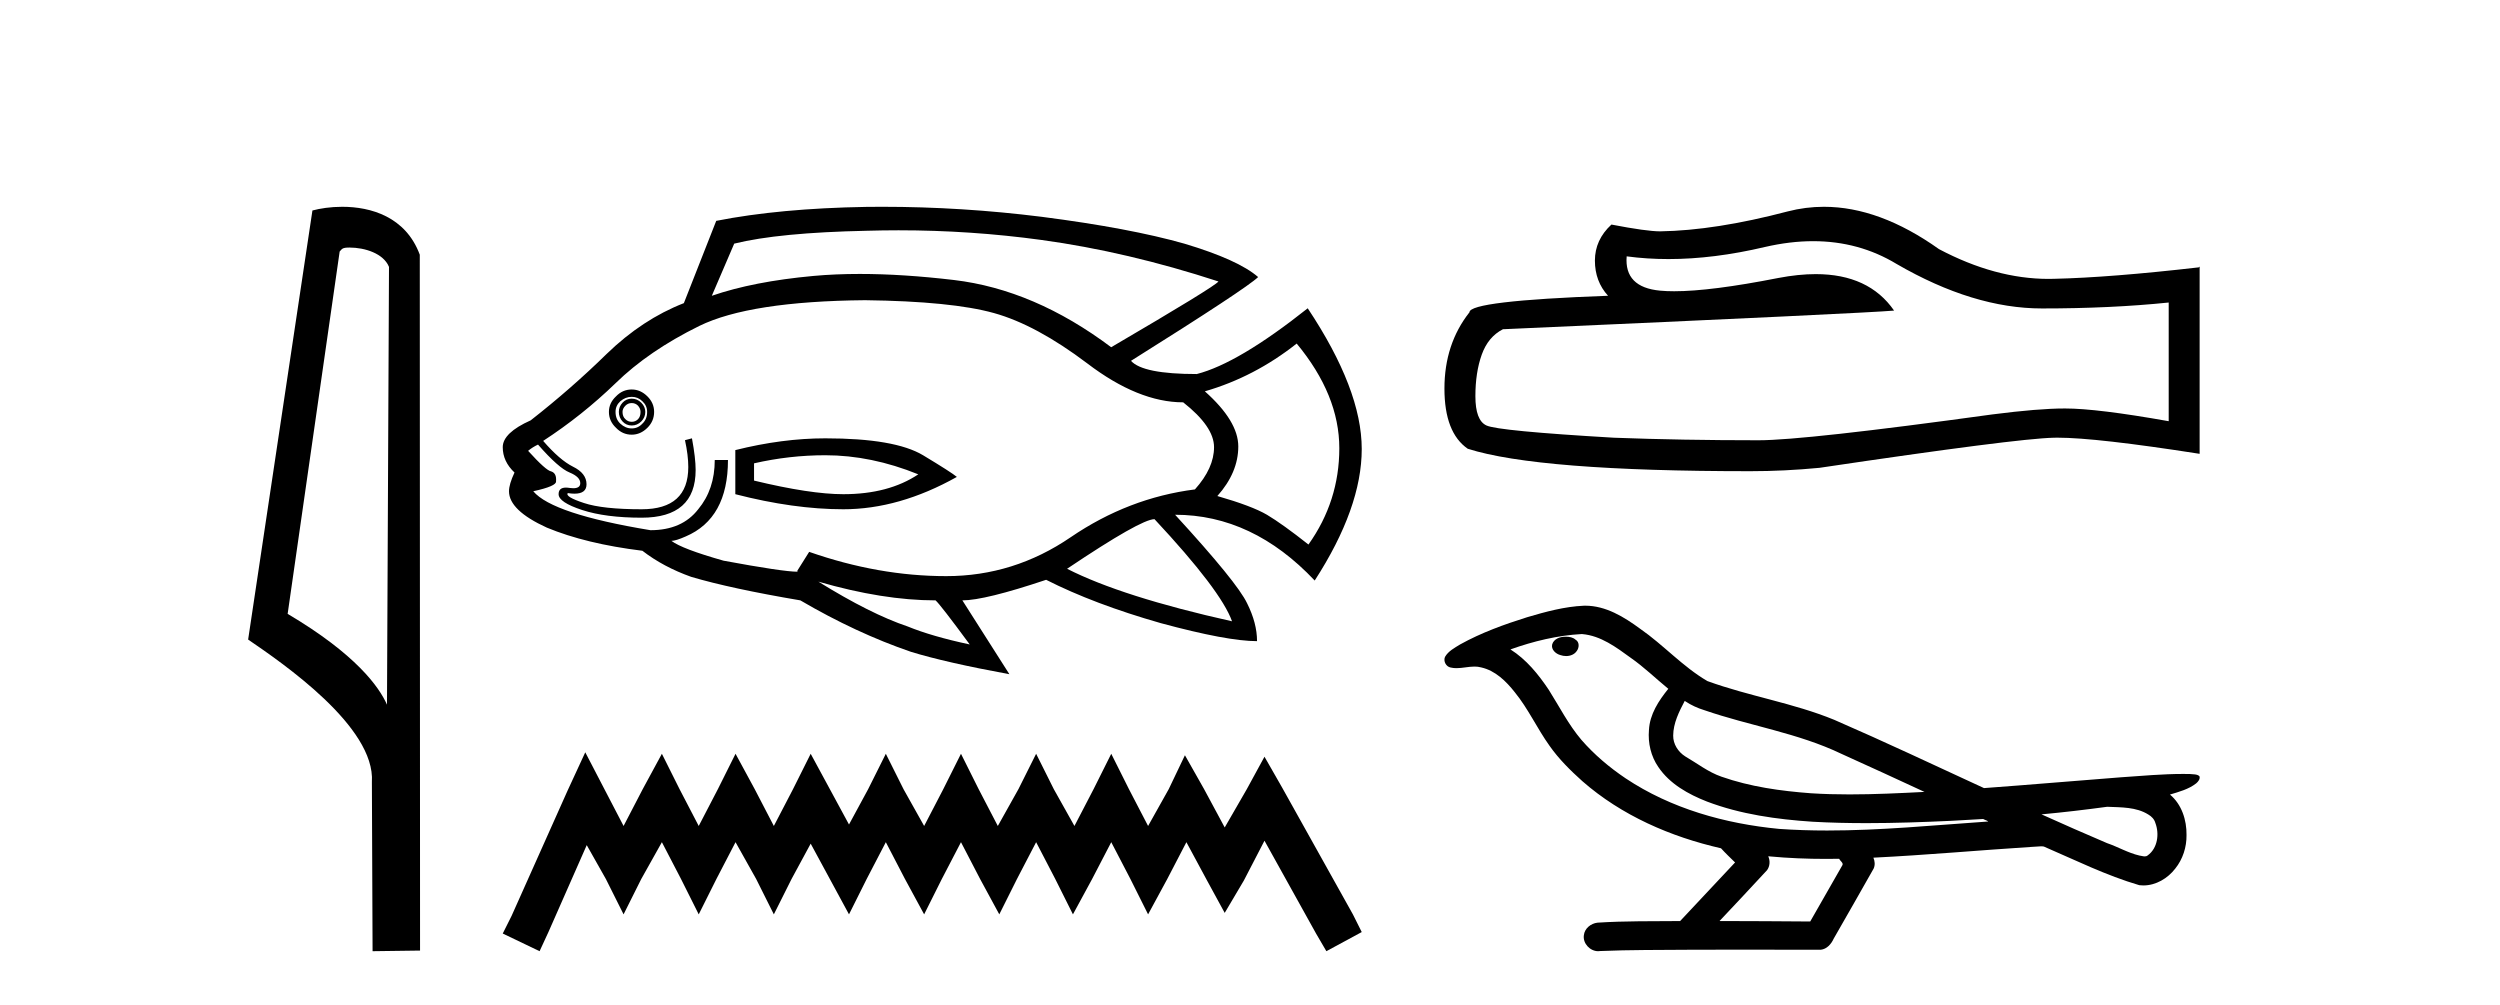 <?xml version='1.0' encoding='UTF-8' standalone='yes'?><svg xmlns='http://www.w3.org/2000/svg' xmlns:xlink='http://www.w3.org/1999/xlink' width='102.0' height='41.0' ><path d='M 14.259 10.1 C 14.884 10.1 15.648 10.34 15.871 10.89 L 15.789 28.751 L 15.789 28.751 C 15.473 28.034 14.531 26.699 11.736 25.046 L 13.858 10.263 C 13.958 10.157 13.955 10.1 14.259 10.1 ZM 15.789 28.751 L 15.789 28.751 C 15.789 28.751 15.789 28.751 15.789 28.751 L 15.789 28.751 L 15.789 28.751 ZM 13.962 8.437 C 13.484 8.437 13.053 8.505 12.747 8.588 L 10.124 26.094 C 11.512 27.044 15.325 29.648 15.173 31.91 L 15.201 38.809 L 17.138 38.783 L 17.127 10.393 C 16.551 8.837 15.12 8.437 13.962 8.437 Z' style='fill:#000000;stroke:none' /><path d='M 36.661 9.396 Q 39.609 9.396 42.488 9.79 Q 45.995 10.27 49.713 11.484 Q 49.563 11.694 45.336 14.167 Q 42.203 11.814 38.92 11.424 Q 36.829 11.177 35.081 11.177 Q 34.073 11.177 33.179 11.259 Q 30.736 11.484 29.042 12.068 L 29.956 9.94 Q 31.77 9.49 35.367 9.415 Q 36.016 9.396 36.661 9.396 ZM 25.774 16.445 Q 25.924 16.445 26.029 16.55 Q 26.134 16.67 26.134 16.805 Q 26.134 17 26.029 17.105 Q 25.924 17.21 25.774 17.21 Q 25.624 17.21 25.519 17.105 Q 25.399 17 25.399 16.805 Q 25.399 16.67 25.519 16.55 Q 25.624 16.445 25.774 16.445 ZM 25.774 16.266 Q 25.549 16.266 25.399 16.43 Q 25.249 16.595 25.249 16.805 Q 25.249 17.03 25.399 17.195 Q 25.549 17.36 25.774 17.36 Q 25.999 17.36 26.164 17.195 Q 26.328 17.03 26.328 16.805 Q 26.328 16.595 26.164 16.43 Q 25.999 16.266 25.774 16.266 ZM 25.774 16.191 Q 26.029 16.191 26.209 16.371 Q 26.403 16.55 26.403 16.805 Q 26.403 17.105 26.209 17.285 Q 26.029 17.48 25.774 17.48 Q 25.519 17.48 25.309 17.285 Q 25.114 17.105 25.114 16.805 Q 25.114 16.55 25.309 16.371 Q 25.519 16.191 25.774 16.191 ZM 25.774 15.891 Q 25.399 15.891 25.129 16.176 Q 24.844 16.445 24.844 16.805 Q 24.844 17.18 25.129 17.45 Q 25.399 17.735 25.774 17.735 Q 26.134 17.735 26.418 17.45 Q 26.688 17.18 26.688 16.805 Q 26.688 16.445 26.418 16.176 Q 26.134 15.891 25.774 15.891 ZM 33.674 18.574 Q 35.547 18.574 37.466 19.353 Q 36.252 20.163 34.408 20.163 Q 33.059 20.163 30.765 19.608 L 30.765 18.904 Q 32.205 18.574 33.674 18.574 ZM 33.674 17.884 Q 31.92 17.884 30.001 18.364 L 30.001 20.163 Q 32.384 20.778 34.408 20.778 Q 36.686 20.778 39.04 19.458 Q 38.83 19.279 37.661 18.574 Q 36.507 17.884 33.674 17.884 ZM 52.905 14.017 Q 54.644 16.116 54.644 18.289 Q 54.644 20.448 53.385 22.217 Q 52.321 21.377 51.691 21.002 Q 51.077 20.643 49.668 20.238 Q 50.522 19.279 50.522 18.214 Q 50.522 17.18 49.158 15.966 Q 51.182 15.381 52.905 14.017 ZM 35.292 12.248 Q 38.83 12.293 40.554 12.773 Q 42.278 13.253 44.361 14.827 Q 46.445 16.415 48.274 16.415 Q 49.533 17.405 49.533 18.244 Q 49.533 19.099 48.753 19.968 Q 46.04 20.313 43.687 21.917 Q 41.363 23.506 38.605 23.506 Q 35.847 23.506 33.014 22.516 L 32.534 23.281 L 32.534 23.326 Q 31.95 23.326 29.521 22.876 Q 27.827 22.396 27.393 22.067 Q 27.573 22.067 27.977 21.887 Q 29.701 21.152 29.701 18.769 L 29.162 18.769 Q 29.162 19.968 28.487 20.778 Q 27.827 21.632 26.538 21.632 Q 22.536 20.972 21.757 20.043 Q 22.716 19.833 22.686 19.638 Q 22.716 19.309 22.491 19.234 Q 22.281 19.204 21.547 18.394 Q 21.727 18.244 21.951 18.139 Q 22.791 19.099 23.241 19.279 Q 23.675 19.458 23.675 19.713 Q 23.675 19.92 23.39 19.92 Q 23.323 19.92 23.241 19.908 Q 23.157 19.894 23.089 19.894 Q 22.791 19.894 22.791 20.163 Q 22.791 20.493 23.75 20.808 Q 24.71 21.122 26.179 21.122 Q 28.382 21.122 28.382 19.174 Q 28.382 18.694 28.232 17.884 L 27.947 17.959 Q 28.082 18.574 28.082 19.054 Q 28.082 20.778 26.179 20.778 Q 24.59 20.778 23.825 20.523 Q 23.046 20.268 23.166 20.118 L 23.166 20.118 Q 23.319 20.142 23.441 20.142 Q 23.93 20.142 23.93 19.758 Q 23.93 19.309 23.375 19.039 Q 22.836 18.769 22.161 17.989 Q 23.75 16.955 25.114 15.636 Q 26.463 14.317 28.532 13.298 Q 30.586 12.293 35.292 12.248 ZM 47.104 21.182 Q 49.818 24.09 50.267 25.349 Q 45.77 24.345 43.537 23.206 Q 46.55 21.182 47.104 21.182 ZM 33.389 23.731 Q 36.027 24.495 38.17 24.495 Q 38.35 24.645 39.565 26.294 Q 38.021 25.964 37.031 25.559 Q 35.517 25.05 33.389 23.731 ZM 35.999 8.437 Q 35.675 8.437 35.352 8.441 Q 31.8 8.501 29.222 9.011 L 27.902 12.368 Q 26.209 13.028 24.755 14.437 Q 23.301 15.861 21.652 17.15 Q 20.512 17.66 20.512 18.244 Q 20.512 18.829 20.992 19.279 Q 20.767 19.758 20.767 20.043 Q 20.767 20.823 22.311 21.527 Q 23.9 22.187 26.209 22.471 Q 27.063 23.131 28.202 23.536 Q 29.821 24.015 32.654 24.495 Q 34.933 25.829 37.166 26.594 Q 38.575 27.028 41.183 27.508 L 39.265 24.495 Q 40.179 24.495 42.682 23.656 Q 44.631 24.645 47.359 25.424 Q 50.072 26.159 51.287 26.159 Q 51.287 25.424 50.882 24.615 Q 50.477 23.761 47.944 21.002 Q 51.107 21.002 53.64 23.686 Q 55.559 20.718 55.559 18.319 Q 55.559 15.891 53.355 12.578 Q 50.522 14.827 48.828 15.261 Q 46.625 15.261 46.145 14.722 Q 50.852 11.769 51.332 11.304 Q 50.522 10.599 48.319 9.94 Q 46.1 9.31 42.503 8.846 Q 39.232 8.437 35.999 8.437 Z' style='fill:#000000;stroke:none' /><path d='M 23.879 30.694 L 23.157 32.257 L 20.873 37.367 L 20.512 38.088 L 22.015 38.809 L 22.376 38.028 L 23.939 34.481 L 24.72 35.864 L 25.442 37.306 L 26.163 35.864 L 27.005 34.361 L 27.786 35.864 L 28.508 37.306 L 29.229 35.864 L 30.01 34.361 L 30.852 35.864 L 31.573 37.306 L 32.295 35.864 L 33.076 34.421 L 33.858 35.864 L 34.639 37.306 L 35.36 35.864 L 36.142 34.361 L 36.923 35.864 L 37.705 37.306 L 38.426 35.864 L 39.208 34.361 L 39.989 35.864 L 40.771 37.306 L 41.492 35.864 L 42.274 34.361 L 43.055 35.864 L 43.776 37.306 L 44.558 35.864 L 45.339 34.361 L 46.121 35.864 L 46.842 37.306 L 47.624 35.864 L 48.405 34.361 L 49.247 35.924 L 49.968 37.246 L 50.75 35.924 L 51.591 34.301 L 53.695 38.088 L 54.116 38.809 L 55.559 38.028 L 55.198 37.306 L 52.313 32.137 L 51.591 30.874 L 50.87 32.197 L 49.968 33.76 L 49.127 32.197 L 48.345 30.814 L 47.684 32.197 L 46.842 33.7 L 46.061 32.197 L 45.339 30.754 L 44.618 32.197 L 43.837 33.7 L 42.995 32.197 L 42.274 30.754 L 41.552 32.197 L 40.711 33.7 L 39.929 32.197 L 39.208 30.754 L 38.486 32.197 L 37.705 33.7 L 36.863 32.197 L 36.142 30.754 L 35.421 32.197 L 34.639 33.64 L 33.858 32.197 L 33.076 30.754 L 32.355 32.197 L 31.573 33.7 L 30.792 32.197 L 30.01 30.754 L 29.289 32.197 L 28.508 33.7 L 27.726 32.197 L 27.005 30.754 L 26.223 32.197 L 25.442 33.7 L 24.66 32.197 L 23.879 30.694 Z' style='fill:#000000;stroke:none' /><path d='M 73.978 9.84 Q 75.844 9.84 77.382 10.77 Q 80.512 12.585 83.313 12.585 Q 86.132 12.585 88.483 12.343 L 88.483 17.185 Q 85.561 16.666 84.264 16.666 L 84.23 16.666 Q 83.175 16.666 81.29 16.908 Q 73.63 17.963 71.746 17.963 Q 68.616 17.963 65.85 17.859 Q 61.112 17.582 60.645 17.358 Q 60.196 17.15 60.196 16.165 Q 60.196 15.196 60.455 14.47 Q 60.714 13.744 61.319 13.433 Q 76.12 12.776 77.279 12.672 Q 76.247 11.184 74.083 11.184 Q 73.38 11.184 72.558 11.341 Q 69.802 11.883 68.307 11.883 Q 67.993 11.883 67.734 11.859 Q 66.265 11.721 66.368 10.459 L 66.368 10.459 Q 67.194 10.57 68.073 10.57 Q 69.92 10.57 72.005 10.078 Q 73.034 9.84 73.978 9.84 ZM 74.418 8.437 Q 73.669 8.437 72.939 8.626 Q 69.982 9.404 67.734 9.439 Q 67.181 9.439 65.746 9.162 Q 65.072 9.784 65.072 10.632 Q 65.072 11.479 65.608 12.067 Q 59.954 12.274 59.954 12.741 Q 58.933 14.038 58.933 15.853 Q 58.933 17.652 59.884 18.309 Q 62.755 19.225 71.417 19.225 Q 72.8 19.225 74.236 19.087 Q 82.258 17.894 83.797 17.859 Q 83.87 17.857 83.949 17.857 Q 85.53 17.857 89.745 18.516 L 89.745 10.874 L 89.711 10.908 Q 86.097 11.323 83.815 11.375 Q 83.698 11.379 83.58 11.379 Q 81.408 11.379 79.112 10.165 Q 76.682 8.437 74.418 8.437 Z' style='fill:#000000;stroke:none' /><path d='M 63.889 25.978 C 63.876 25.978 63.863 25.978 63.851 25.979 C 63.641 25.98 63.397 26.069 63.33 26.287 C 63.275 26.499 63.476 26.678 63.663 26.727 C 63.736 26.753 63.817 26.767 63.897 26.767 C 64.067 26.767 64.237 26.704 64.334 26.558 C 64.435 26.425 64.447 26.192 64.284 26.1 C 64.177 26.003 64.03 25.978 63.889 25.978 ZM 68.737 28.597 L 68.752 28.606 L 68.761 28.613 C 68.999 28.771 69.259 28.89 69.533 28.974 C 71.382 29.614 73.354 29.904 75.129 30.756 C 76.262 31.266 77.391 31.788 78.519 32.31 C 77.501 32.362 76.48 32.412 75.46 32.412 C 74.935 32.412 74.41 32.399 73.885 32.365 C 72.651 32.273 71.408 32.1 70.237 31.689 C 69.697 31.503 69.242 31.142 68.754 30.859 C 68.467 30.676 68.261 30.358 68.266 30.011 C 68.27 29.504 68.506 29.036 68.737 28.597 ZM 64.539 25.869 L 64.556 25.871 L 64.558 25.871 C 65.311 25.936 65.938 26.406 66.53 26.836 C 67.077 27.217 67.552 27.682 68.067 28.103 C 67.675 28.588 67.308 29.144 67.277 29.788 C 67.233 30.315 67.357 30.857 67.66 31.294 C 68.124 31.984 68.884 32.405 69.643 32.703 C 71.019 33.226 72.494 33.43 73.957 33.527 C 74.689 33.568 75.422 33.584 76.156 33.584 C 77.311 33.584 78.467 33.543 79.621 33.489 C 80.052 33.468 80.483 33.443 80.913 33.415 C 80.959 33.449 81.212 33.521 81.072 33.521 C 81.07 33.521 81.068 33.521 81.066 33.521 C 78.897 33.671 76.724 33.885 74.549 33.885 C 73.895 33.885 73.241 33.865 72.587 33.819 C 70.382 33.607 68.179 32.993 66.322 31.754 C 65.661 31.308 65.046 30.79 64.522 30.187 C 63.997 29.569 63.624 28.835 63.193 28.15 C 62.769 27.516 62.277 26.907 61.626 26.496 C 62.564 26.162 63.542 25.923 64.539 25.869 ZM 85.97 32.917 L 85.982 32.917 C 86.547 32.942 87.157 32.922 87.652 33.233 C 87.785 33.31 87.897 33.425 87.939 33.578 C 88.108 34.022 88.032 34.61 87.625 34.901 C 87.59 34.931 87.549 34.941 87.507 34.941 C 87.434 34.941 87.356 34.913 87.287 34.906 C 86.827 34.8 86.415 34.552 85.968 34.4 C 85.072 34.018 84.181 33.627 83.293 33.226 C 84.188 33.143 85.081 33.038 85.97 32.917 ZM 72.144 34.936 C 72.163 34.937 72.182 34.939 72.201 34.941 C 72.967 35.013 73.736 35.043 74.506 35.043 C 74.684 35.043 74.861 35.041 75.039 35.038 C 75.074 35.126 75.223 35.208 75.169 35.301 C 74.732 36.066 74.294 36.831 73.857 37.597 C 72.623 37.586 71.39 37.581 70.156 37.578 C 70.802 36.886 71.456 36.202 72.095 35.504 C 72.215 35.343 72.227 35.116 72.144 34.936 ZM 64.678 24.712 C 64.659 24.712 64.639 24.712 64.62 24.713 C 63.829 24.749 63.06 24.96 62.305 25.183 C 61.367 25.478 60.433 25.815 59.573 26.293 C 59.348 26.433 59.089 26.565 58.955 26.803 C 58.881 26.977 58.998 27.2 59.186 27.235 C 59.266 27.254 59.345 27.261 59.425 27.261 C 59.669 27.261 59.915 27.196 60.159 27.196 C 60.251 27.196 60.343 27.205 60.434 27.231 C 61.009 27.36 61.45 27.795 61.803 28.243 C 62.353 28.917 62.715 29.722 63.221 30.428 C 63.6 30.969 64.072 31.433 64.561 31.873 C 66.159 33.271 68.158 34.141 70.217 34.61 C 70.399 34.811 70.597 34.998 70.791 35.188 C 70.044 35.985 69.297 36.782 68.549 37.579 C 67.425 37.589 66.297 37.572 65.175 37.645 C 64.907 37.677 64.653 37.877 64.622 38.155 C 64.572 38.49 64.873 38.809 65.204 38.809 C 65.233 38.809 65.262 38.807 65.292 38.802 C 66.499 38.751 67.708 38.76 68.917 38.75 C 69.568 38.747 70.219 38.746 70.87 38.746 C 72.009 38.746 73.148 38.749 74.287 38.75 C 74.536 38.723 74.716 38.516 74.813 38.3 C 75.356 37.345 75.909 36.394 76.446 35.435 C 76.509 35.295 76.495 35.13 76.434 34.993 C 78.59 34.887 80.739 34.691 82.893 34.553 C 83.017 34.553 83.145 34.53 83.269 34.53 C 83.309 34.53 83.35 34.532 83.389 34.539 C 84.674 35.093 85.937 35.721 87.284 36.116 C 87.339 36.123 87.395 36.126 87.45 36.126 C 87.96 36.126 88.443 35.838 88.749 35.44 C 89.059 35.055 89.217 34.562 89.21 34.069 C 89.219 33.459 89.013 32.816 88.534 32.418 C 88.904 32.306 89.297 32.203 89.604 31.961 C 89.684 31.893 89.78 31.779 89.736 31.668 C 89.635 31.576 89.477 31.598 89.35 31.58 C 89.257 31.578 89.164 31.577 89.072 31.577 C 88.226 31.577 87.382 31.656 86.539 31.713 C 84.674 31.856 82.812 32.019 80.947 32.154 C 78.915 31.217 76.89 30.26 74.84 29.37 C 73.166 28.682 71.357 28.406 69.662 27.788 C 68.654 27.2 67.871 26.312 66.914 25.651 C 66.26 25.17 65.516 24.712 64.678 24.712 Z' style='fill:#000000;stroke:none' /></svg>